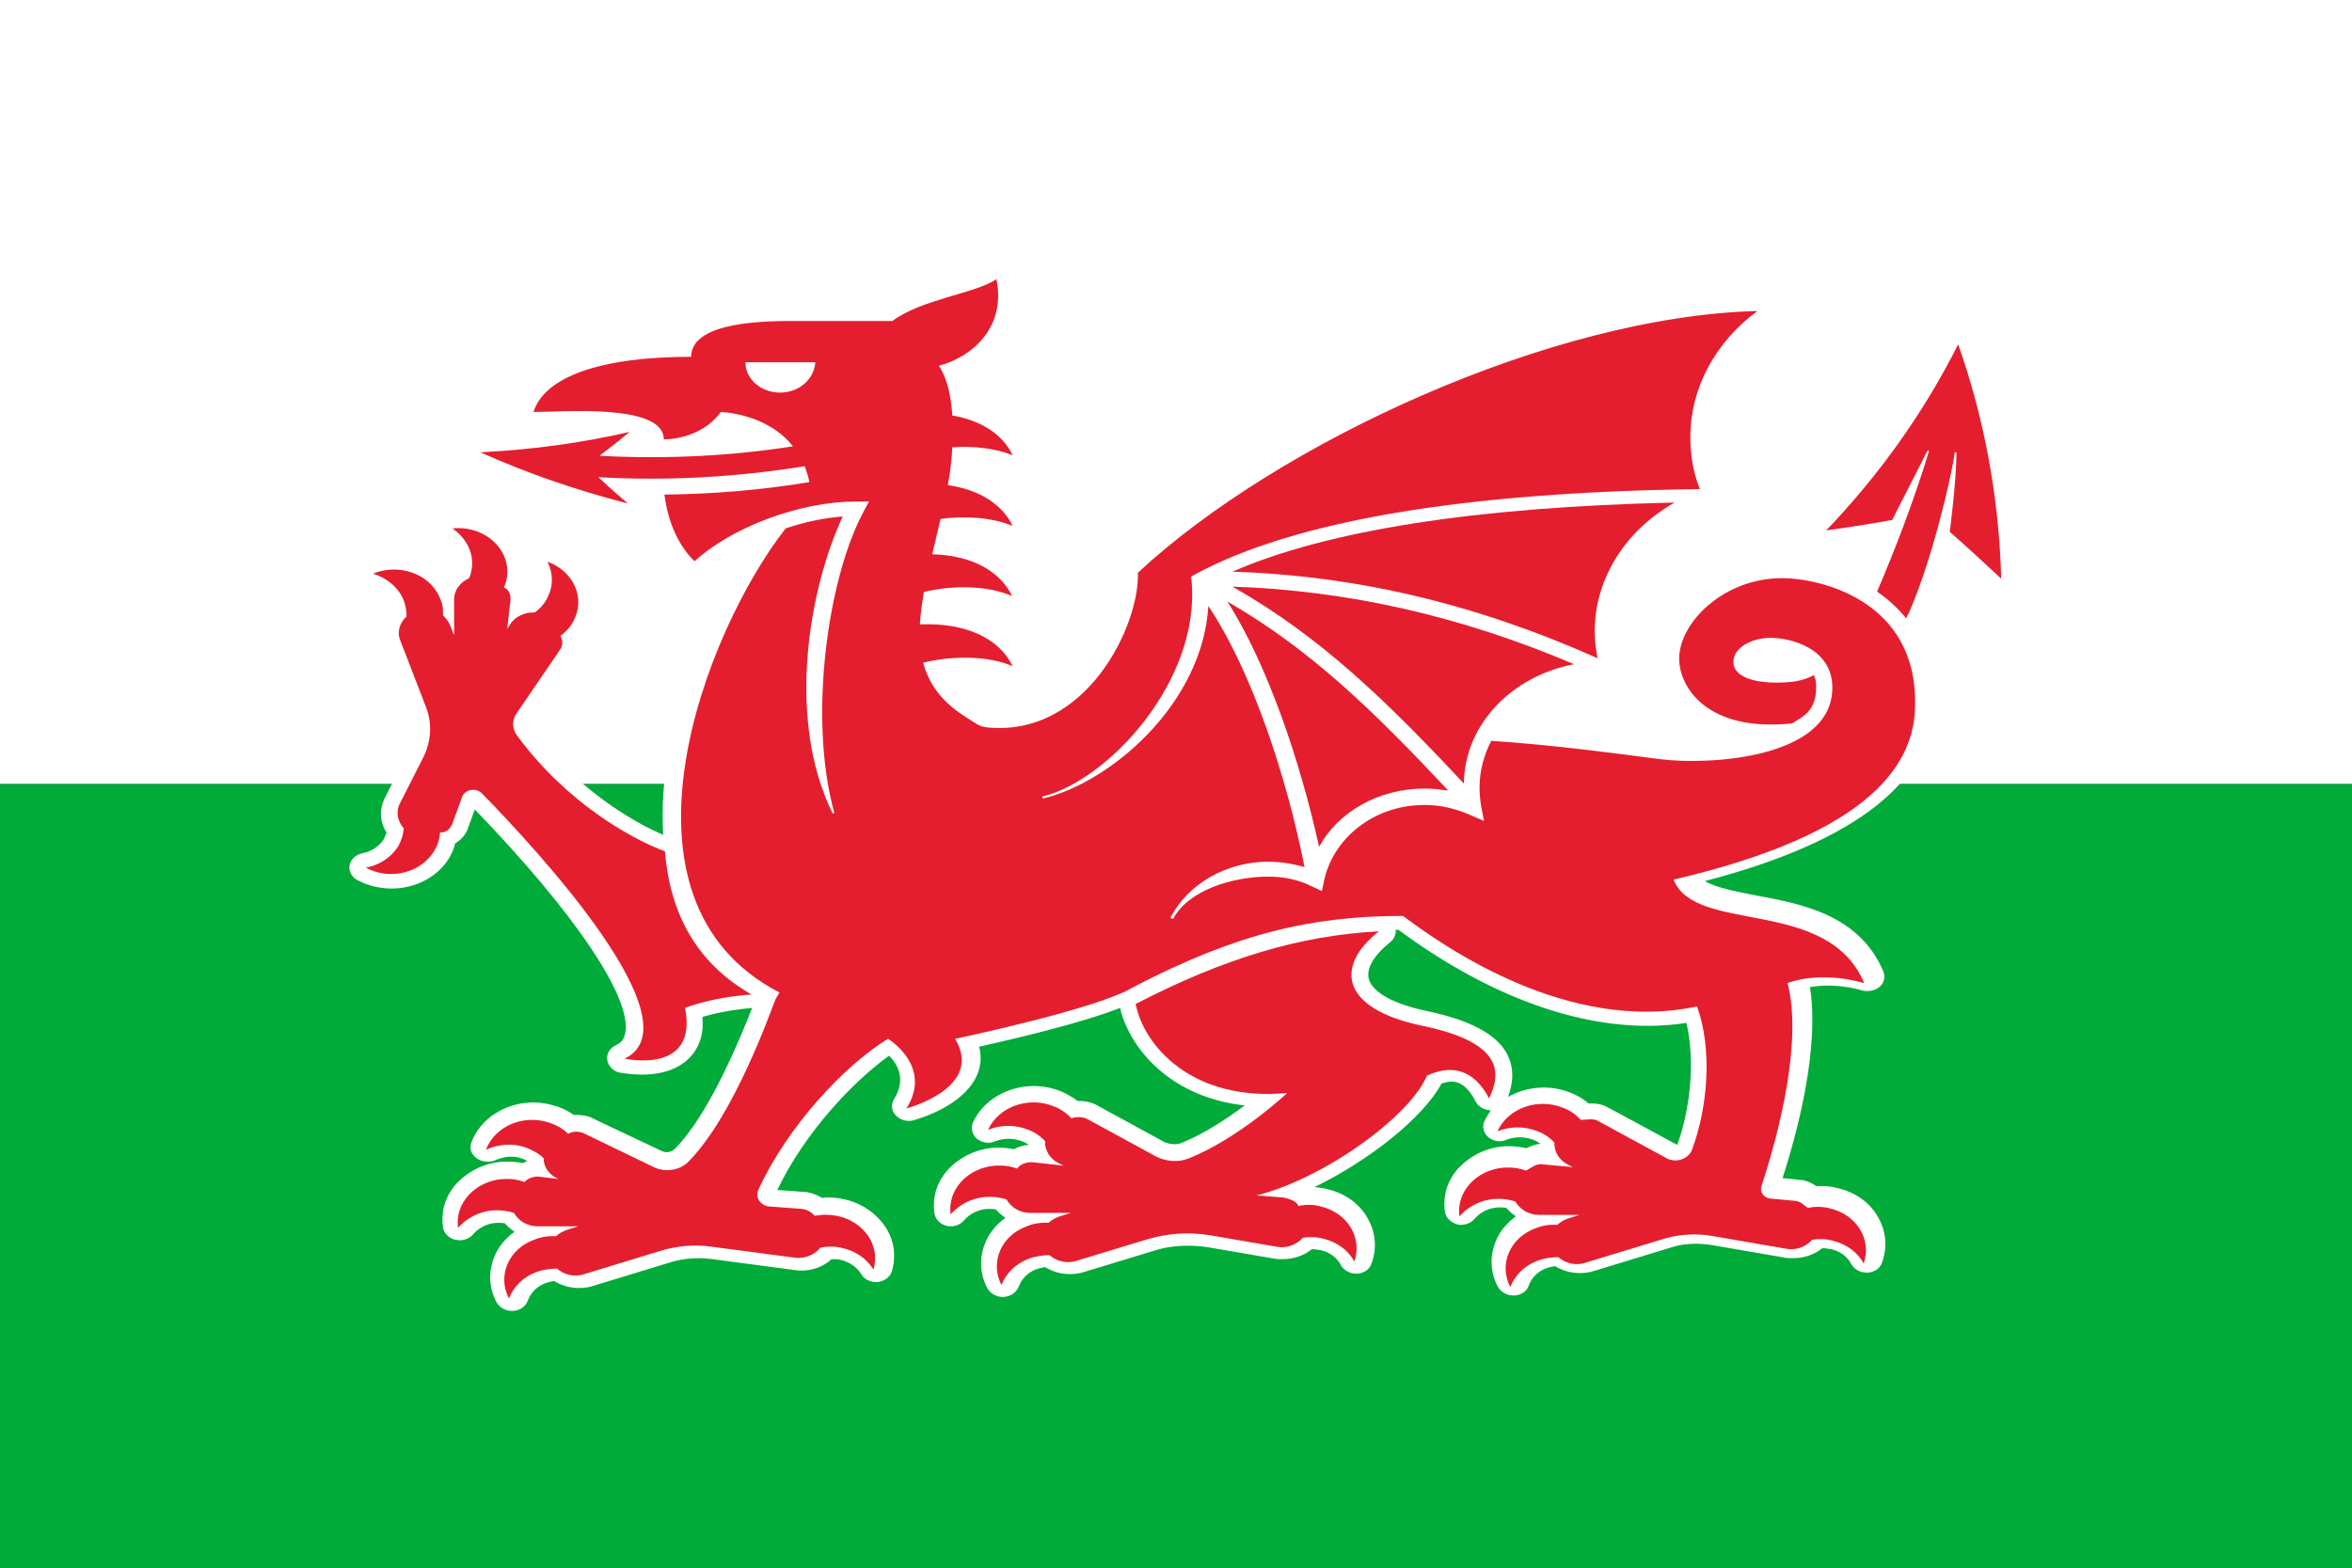 <svg width="513" height="342" viewBox="0 0 513 342" fill="none" xmlns="http://www.w3.org/2000/svg">
<rect x="0" y="0" width="513" height="342" fill="#333333" stroke="none"/>
<g clip-path="url(#clip0_75_36)">
<path d="M0 171H513V342H0V171Z" fill="#00AB39"/>
<path d="M0 0H513V171H0V0Z" fill="white"/>
<path d="M430.512 74.145C430.024 72.843 428.805 71.975 427.219 71.866C427.098 71.866 427.098 71.866 426.976 71.866C425.512 71.866 424.293 72.626 423.683 73.82C416.244 88.47 406.854 101.818 395.39 113.647C394.415 114.623 394.171 116.142 394.902 117.336C395.512 118.421 396.732 119.073 398.073 119.073C398.195 119.073 398.439 119.073 398.561 119.073C402.341 118.638 406.122 117.987 410.024 117.336C409.78 118.096 409.537 118.747 409.171 119.507C408.195 122.111 407.219 124.716 406 127.429C399.537 124.064 392.585 122.979 388.439 122.979C373.683 122.979 362.341 134.157 362.341 143.815C362.341 150.326 367.707 159.876 382.341 161.287C376.61 162.589 370.878 162.698 368.927 162.698C366.61 162.698 364.415 162.589 362.707 162.372L358.927 161.83C350.146 160.636 339.171 159.334 327.219 158.357C331 153.365 336.854 149.567 343.927 148.265C345.024 148.048 346 147.396 346.488 146.528C346.61 146.528 346.732 146.637 346.732 146.637C347.219 146.854 347.829 146.962 348.317 146.962C349.049 146.962 349.902 146.745 350.512 146.311C351.61 145.552 352.22 144.358 351.976 143.164C351.61 141.428 351.488 139.583 351.488 137.847C351.488 127.537 357.341 117.987 367.22 112.453C368.317 111.802 368.927 110.716 368.927 109.631C369.659 109.631 370.268 109.631 371 109.631C372.219 109.631 373.317 109.089 373.927 108.22C374.659 107.352 374.78 106.267 374.415 105.29C373.195 101.926 372.463 98.454 372.463 94.981C372.463 85.323 377.341 76.207 385.756 70.13C386.976 69.262 387.463 67.742 386.854 66.44C386.366 65.138 384.902 64.27 383.439 64.27H383.317C335.756 65.463 274.78 95.306 245.634 122.328C244.902 122.979 244.537 123.847 244.659 124.716C244.902 131.335 240.756 142.187 233.317 149.024C228.805 153.257 223.561 155.318 217.951 155.318C217.219 155.318 216.488 155.318 215.756 155.21C215.512 155.21 215.146 155.101 214.902 154.884C213.683 154.233 212.585 153.474 211.488 152.714C209.049 150.978 207.341 149.024 206.122 146.854C207.463 146.637 208.927 146.637 210.268 146.637C213.683 146.637 216.976 147.179 219.293 148.156C219.78 148.373 220.39 148.482 220.878 148.482C221.854 148.482 222.707 148.156 223.439 147.613C224.537 146.637 224.902 145.226 224.293 143.924C221.244 137.521 213.927 133.397 204.659 132.855C204.659 132.421 204.78 132.095 204.78 131.661C206.61 131.335 208.439 131.227 210.268 131.227C213.683 131.227 216.976 131.769 219.171 132.746C219.659 132.963 220.268 133.072 220.756 133.072C221.732 133.072 222.585 132.746 223.317 132.204C224.415 131.227 224.78 129.816 224.171 128.514C221.366 122.762 215.512 118.964 207.707 117.77C207.829 117.119 207.951 116.468 208.195 115.817C208.927 115.817 209.537 115.708 210.268 115.708C213.683 115.708 216.976 116.251 219.293 117.228C219.78 117.445 220.39 117.553 220.878 117.553C221.854 117.553 222.707 117.228 223.439 116.685C224.537 115.708 224.902 114.298 224.293 112.995C221.854 108.003 217.219 104.531 210.756 102.903C210.878 102.035 211 101.167 211.122 100.298C214.293 100.407 217.219 100.95 219.293 101.818C219.78 102.035 220.39 102.143 220.878 102.143C221.854 102.143 222.707 101.818 223.439 101.275C224.537 100.298 224.902 98.888 224.293 97.585C221.976 92.702 217.341 89.229 211.244 87.602C211 85.106 210.512 82.935 209.78 81.09C217.098 77.726 223.073 70.238 221 59.929C220.756 58.844 219.902 57.867 218.683 57.433C218.195 57.324 217.829 57.216 217.341 57.216C216.61 57.216 215.756 57.433 215.146 57.867C213.561 58.952 210.39 59.82 207.098 60.906C202.585 62.316 197.463 63.836 193.439 66.44H173.195C166.854 66.44 151.122 66.44 147.707 74.254C127.707 74.688 115.39 79.68 112.707 88.578C112.463 89.555 112.707 90.64 113.317 91.4C113.927 92.159 115.024 92.702 116.244 92.702C117.098 92.702 118.317 92.702 119.78 92.594C121.61 92.485 124.049 92.485 126.366 92.485H126.488C119.171 93.679 111.854 94.547 104.415 94.872C102.707 94.981 101.366 96.066 101 97.477C100.634 98.888 101.488 100.407 102.951 101.058C113.317 105.725 124.415 109.523 135.756 112.453C136.122 112.561 136.488 112.561 136.732 112.561C138.073 112.561 139.293 111.91 139.902 110.933C140.756 109.74 140.512 108.112 139.415 107.135C139.902 107.135 140.512 107.135 141 107.135C141 107.461 141 107.786 141 108.003V108.112C141.854 114.623 144.537 120.375 148.561 124.173C149.293 124.824 150.146 125.258 151.244 125.258C152.219 125.258 153.195 124.933 153.927 124.282C156.854 121.569 160.634 119.181 164.902 117.228C154.171 132.855 143.195 159.334 144.659 182.123C137.707 179.193 125.268 171.705 115.756 158.791C115.39 158.357 115.39 157.814 115.634 157.38L125.268 143.273C125.878 142.187 126.244 140.994 126.122 139.8C127.098 138.823 127.829 137.847 128.439 136.653C130.024 133.506 130.146 129.925 128.683 126.669C127.219 123.413 124.415 120.917 120.756 119.507C120.268 119.398 119.78 119.29 119.415 119.29C118.439 119.29 117.585 119.615 116.854 120.266C116.854 120.266 116.854 120.266 116.732 120.375C115.756 121.351 115.39 122.762 116 123.956C116.854 125.584 116.854 127.429 116 129.056C115.756 129.599 115.39 130.033 115.024 130.467C115.024 129.273 114.659 128.188 114.049 127.32C114.293 126.126 114.415 124.933 114.293 123.739C113.683 117.119 107.463 111.91 100.024 111.91C99.415 111.91 98.927 111.91 98.317 112.019C96.854 112.127 95.634 113.104 95.268 114.298C94.781 115.6 95.39 117.011 96.61 117.77C98.195 118.855 99.293 120.483 99.415 122.328C99.415 122.871 99.415 123.413 99.293 123.956C98.439 124.499 97.829 125.15 97.219 125.801C94.537 122.871 90.512 121.026 86 121.026C83.805 121.026 81.732 121.46 79.781 122.328C78.439 122.871 77.585 124.173 77.707 125.475V125.584C77.829 126.886 78.805 127.971 80.268 128.405C82.219 128.948 83.805 130.25 84.537 131.878C84.781 132.421 84.902 132.963 85.024 133.506C83.317 135.676 82.951 138.389 83.927 140.994L89.537 155.535C90.634 158.357 90.39 161.287 89.049 164L83.927 174.092C82.707 176.588 82.829 179.301 84.293 181.58C84.171 182.123 83.927 182.666 83.683 183.1C82.707 184.619 81 185.813 79.049 186.138C77.585 186.464 76.488 187.44 76.244 188.743C76 190.045 76.732 191.347 77.951 191.998C80.146 193.192 82.829 193.843 85.39 193.843C90.634 193.843 95.39 191.347 97.951 187.223C98.561 186.138 99.049 185.053 99.293 183.968C100.39 183.317 101.244 182.449 101.854 181.255C101.854 181.146 101.976 181.038 101.976 180.929L103.561 176.588C125.39 199.161 137.951 217.826 136.366 225.423C136.122 226.725 135.512 227.485 134.293 228.027C132.951 228.678 132.219 229.981 132.463 231.283C132.707 232.585 133.683 233.67 135.146 233.996C135.39 233.996 137.341 234.43 140.024 234.43C144.537 234.43 148.195 233.128 150.512 230.632C152.585 228.461 153.561 225.423 153.195 221.841C155.39 221.19 159.171 220.322 164.049 219.888C158.195 234.755 152.585 245.065 147.341 250.491C146.854 251.034 146.122 251.359 145.39 251.359C145.024 251.359 144.659 251.251 144.415 251.142L129.293 243.98C129.293 243.98 129.171 243.98 129.171 243.871C128.439 243.546 127.219 243.22 125.878 243.22C125.634 243.22 125.39 243.22 125.146 243.22C124.049 242.46 122.829 241.809 121.488 241.375C119.78 240.833 118.073 240.507 116.366 240.507C110.268 240.507 104.78 243.98 102.829 249.189C102.341 250.382 102.707 251.685 103.805 252.553L103.927 252.661C104.659 253.204 105.512 253.421 106.366 253.421C106.976 253.421 107.585 253.312 108.073 253.095C109.049 252.661 110.268 252.336 111.366 252.336C112.219 252.336 113.073 252.444 113.927 252.77C114.293 252.878 114.659 253.095 115.024 253.312C114.659 253.421 114.415 253.529 114.049 253.747C112.951 253.529 111.976 253.421 110.878 253.421C110.512 253.421 110.146 253.421 109.78 253.421C105.878 253.638 102.341 255.374 99.781 257.979C97.219 260.692 96.122 264.056 96.61 267.637C96.732 268.939 97.829 270.133 99.293 270.459H99.415C99.659 270.459 99.902 270.567 100.268 270.567C101.366 270.567 102.463 270.133 103.195 269.265C104.415 267.854 106.244 266.878 108.317 266.769C108.439 266.769 108.683 266.769 108.805 266.769C109.293 266.769 109.659 266.769 110.146 266.878C110.756 267.637 111.488 268.18 112.219 268.722C110.268 270.133 108.683 271.978 107.829 274.148C106.488 277.404 106.61 280.985 108.317 284.132C108.927 285.217 110.268 285.977 111.61 285.977C111.732 285.977 111.854 285.977 111.976 285.977C113.439 285.869 114.659 285 115.146 283.698C115.756 281.962 117.219 280.551 119.049 279.9C119.659 279.683 120.268 279.574 120.878 279.466C122.463 280.443 124.293 280.985 126.244 280.985C127.219 280.985 128.317 280.877 129.293 280.551L146 275.451C148.073 274.8 150.268 274.474 152.463 274.474C153.439 274.474 154.415 274.582 155.39 274.691L173.439 277.078C173.927 277.187 174.415 277.187 174.78 277.187C177.219 277.187 179.659 276.319 181.366 274.691C181.488 274.691 181.61 274.691 181.732 274.691C182.219 274.691 182.707 274.691 183.195 274.8C185.146 275.234 186.854 276.319 187.829 277.947C188.439 279.032 189.78 279.683 191 279.683C191.122 279.683 191.366 279.683 191.488 279.683C192.951 279.466 194.171 278.598 194.537 277.295C195.512 273.931 195.024 270.35 192.951 267.42C190.878 264.49 187.707 262.32 183.805 261.56C182.829 261.343 181.732 261.234 180.634 261.234C180.146 261.234 179.78 261.234 179.293 261.343C178.317 260.692 177.098 260.258 175.878 260.041C175.756 260.041 175.756 260.041 175.634 260.041L169.537 259.607C175.39 247.344 185.756 236.166 193.927 230.306C195.756 232.151 197.707 235.407 195.024 239.747C194.293 240.941 194.415 242.352 195.39 243.329C196.122 244.088 197.098 244.522 198.195 244.522C198.561 244.522 198.927 244.522 199.171 244.414C200.268 244.088 209.78 241.484 212.951 234.864C213.683 233.345 214.293 231.066 213.561 228.353C220.756 226.725 235.39 223.361 244.293 219.888C245.512 224.989 248.805 230.089 253.439 233.887C258.317 237.903 264.537 240.399 271.488 241.158C267.707 243.98 262.829 247.235 257.829 249.297C257.341 249.514 256.732 249.623 256.122 249.623C255.39 249.623 254.659 249.406 254.049 249.189L238.927 240.941C237.829 240.399 236.61 240.181 235.268 240.181C235.146 240.181 235.146 240.181 235.024 240.181C233.927 239.313 232.707 238.662 231.488 238.12C229.659 237.36 227.585 236.926 225.512 236.926C219.659 236.926 214.415 240.073 212.22 244.848C211.732 246.042 211.976 247.344 212.951 248.321C213.683 248.972 214.659 249.297 215.634 249.297C216.122 249.297 216.61 249.189 217.098 248.972C217.951 248.646 219.049 248.429 220.024 248.429C221 248.429 221.976 248.646 222.951 248.972C223.439 249.189 223.927 249.406 224.415 249.731C223.317 249.84 222.098 250.165 221.122 250.708C220.146 250.491 219.049 250.382 218.073 250.382C217.707 250.382 217.341 250.382 216.976 250.382C213.073 250.599 209.537 252.336 206.976 254.94C204.415 257.653 203.317 261.017 203.805 264.599C203.927 265.901 205.024 267.095 206.488 267.42C206.732 267.529 207.098 267.529 207.341 267.529C208.439 267.529 209.537 267.095 210.268 266.226C211.488 264.816 213.317 263.839 215.39 263.73C215.512 263.73 215.756 263.73 215.878 263.73C216.366 263.73 216.732 263.73 217.219 263.839C217.829 264.599 218.561 265.141 219.293 265.684C217.341 267.095 215.756 268.939 214.902 271.11C213.561 274.365 213.683 277.947 215.39 281.094C216 282.179 217.341 282.939 218.683 282.939C220.268 282.939 221.61 282.07 222.219 280.66C222.829 278.923 224.293 277.513 226.122 276.861C226.732 276.644 227.341 276.536 227.951 276.427C229.537 277.404 231.366 277.947 233.317 277.947C234.293 277.947 235.39 277.838 236.366 277.513L251.732 272.846C254.049 272.087 256.61 271.761 259.049 271.761C260.512 271.761 261.976 271.869 263.439 272.087L277.951 274.582C278.561 274.691 279.171 274.691 279.78 274.691C282.098 274.691 284.415 273.931 286.122 272.521C286.122 272.521 286.122 272.521 286.244 272.521C286.854 272.521 287.463 272.629 288.073 272.738C290.024 273.172 291.61 274.365 292.463 275.993C293.073 277.078 294.293 277.838 295.756 277.838C295.878 277.838 296 277.838 296.122 277.838C297.585 277.73 298.805 276.861 299.171 275.559C300.39 272.195 300.024 268.722 298.195 265.575C296.366 262.428 293.195 260.258 289.415 259.39C288.561 259.173 287.585 259.064 286.732 258.956C298.561 253.204 310.39 243.871 314.415 236.383C315.146 236.166 315.878 235.949 316.61 235.949C318.561 235.949 320.39 237.36 321.854 240.29C322.463 241.484 323.683 242.135 325.146 242.243C324.659 243.003 324.171 243.763 323.805 244.522C323.195 245.716 323.561 247.127 324.537 247.995C324.659 248.103 324.659 248.103 324.78 248.212C325.512 248.755 326.244 248.972 327.098 248.972C327.585 248.972 328.073 248.863 328.561 248.646C329.415 248.321 330.512 248.103 331.488 248.103C332.463 248.103 333.439 248.321 334.415 248.646C335.024 248.863 335.512 249.189 336 249.514C334.78 249.623 333.805 250.057 332.951 250.491C331.854 250.274 330.634 250.057 329.415 250.057C329.049 250.057 328.683 250.057 328.317 250.057C324.415 250.274 320.878 252.01 318.317 254.615C315.756 257.328 314.659 260.692 315.146 264.273C315.268 265.575 316.366 266.66 317.829 267.095C318.073 267.203 318.439 267.203 318.683 267.203C319.78 267.203 320.878 266.769 321.61 265.901C322.829 264.49 324.659 263.513 326.732 263.405C326.854 263.405 327.098 263.405 327.219 263.405C327.707 263.405 328.073 263.405 328.561 263.513C329.171 264.273 329.902 264.816 330.634 265.358C328.683 266.769 327.098 268.614 326.244 270.784C324.902 274.04 325.024 277.621 326.732 280.768C327.341 281.853 328.683 282.613 330.024 282.613C330.146 282.613 330.268 282.613 330.39 282.613C331.854 282.504 333.073 281.636 333.439 280.443C334.049 278.706 335.512 277.296 337.341 276.644C337.951 276.427 338.561 276.319 339.171 276.21C340.756 277.187 342.585 277.73 344.537 277.73C345.512 277.73 346.61 277.621 347.585 277.295L364.659 272.087C366.366 271.544 368.073 271.327 369.902 271.327C371 271.327 371.976 271.435 372.951 271.544L389.293 274.365C389.902 274.474 390.512 274.474 391.122 274.474C393.439 274.474 395.756 273.714 397.463 272.304C397.463 272.304 397.463 272.304 397.585 272.304C398.195 272.304 398.805 272.412 399.415 272.521C401.366 272.955 402.951 274.148 403.805 275.776C404.415 276.861 405.634 277.621 407.098 277.621C407.219 277.621 407.341 277.621 407.463 277.621C408.927 277.513 410.146 276.644 410.512 275.342C411.732 271.978 411.366 268.505 409.537 265.358C407.707 262.211 404.537 260.041 400.756 259.173C399.537 258.847 398.317 258.738 396.976 258.738C396.732 258.738 396.366 258.738 396.122 258.738C395.39 258.196 394.293 257.653 393.073 257.436C392.951 257.436 392.829 257.436 392.829 257.436L388.805 257.002C392.219 246.367 396.854 228.57 394.78 215.33C395.756 215.222 396.976 215.005 398.439 215.005C401 215.005 403.561 215.33 406.244 216.09C406.61 216.198 406.976 216.198 407.341 216.198C408.317 216.198 409.293 215.873 410.024 215.222C411 214.354 411.244 213.051 410.756 211.858C405.512 199.595 393.073 197.207 383.073 195.362C378.073 194.386 374.293 193.626 371.854 192.215C405.146 183.534 421.976 170.077 421.976 152.171C421.976 145.769 420.39 140.668 417.951 136.544C418.561 136.219 419.049 135.676 419.293 135.025L419.78 134.048C421.732 129.708 423.195 125.692 424.293 122.437C424.659 121.351 425.024 120.266 425.39 119.29C428.439 121.894 431.244 124.607 434.049 127.32C434.78 127.971 435.756 128.405 436.732 128.405C437.22 128.405 437.707 128.297 438.073 128.188C439.537 127.646 440.39 126.452 440.39 125.041C439.537 108.329 436.366 90.749 430.512 74.145ZM139.78 95.958C140.146 95.632 140.512 95.198 140.634 94.764C140.878 94.981 141 95.306 141 95.524C141 95.741 141 95.849 141 96.066C140.634 95.958 140.268 95.958 139.78 95.958ZM155.634 95.524C156.732 94.764 157.829 93.896 158.805 92.919C160.268 93.136 162.463 93.679 164.659 94.764C161.732 95.09 158.683 95.306 155.634 95.524ZM170.146 82.393C169.78 82.393 169.537 82.393 169.171 82.284H171.122C170.756 82.393 170.512 82.393 170.146 82.393ZM365.878 249.623C365.878 249.731 365.756 249.731 365.878 249.623C365.756 249.731 365.756 249.731 365.756 249.731C365.756 249.731 350.39 241.375 350.268 241.375C349.415 240.941 348.317 240.724 347.098 240.724C346.854 240.724 346.732 240.724 346.488 240.724C345.39 239.747 344.049 238.988 342.707 238.445C340.878 237.686 338.805 237.251 336.732 237.251C333.927 237.251 331.122 238.011 328.927 239.313C329.902 236.6 330.512 233.128 328.561 229.655C326.122 225.423 320.39 222.493 311.122 220.539C303.927 219.02 299.415 216.524 298.561 213.594C297.951 211.315 299.659 208.385 303.195 205.563C304.049 204.912 304.537 203.827 304.415 202.85C304.659 202.85 304.78 202.85 305.024 202.85C323.561 216.524 342.341 223.795 359.415 223.795C362.219 223.795 365.146 223.578 367.829 223.144C369.902 232.042 368.439 242.569 365.878 249.623ZM387.22 145.552C384.049 145.552 381.732 144.792 381.732 144.249C381.732 143.598 383.561 142.296 386.244 142.296C386.366 142.296 390.512 142.296 393.439 144.575C391.732 145.335 389.902 145.552 387.22 145.552Z" fill="white"/>
<path d="M310.756 172.03C312.463 172.03 314.171 172.247 315.878 172.464C299.293 154.776 285.756 141.645 267.707 131.227C276.61 145.226 283.683 166.496 287.707 184.727C291.854 177.131 300.634 172.03 310.756 172.03Z" fill="#E41E2E"/>
<path d="M365.268 109.631C321.854 110.608 289.415 115.708 268.805 124.715C295.878 125.583 321.976 131.769 348.439 143.598C348.073 141.644 347.829 139.691 347.829 137.738C347.829 126.126 354.658 115.599 365.268 109.631Z" fill="#E41E2E"/>
<path d="M343.317 144.9C318.561 134.373 294.049 128.839 268.805 127.971C287.951 138.823 302.463 152.93 319.293 170.945C319.415 158.139 329.658 147.504 343.317 144.9Z" fill="#E41E2E"/>
<path d="M388.683 126.126C376 126.126 366.244 135.784 366.244 143.706C366.244 149.784 372.219 159.768 390.878 157.814L391.244 157.597C392.341 156.946 393.317 156.295 393.927 155.752C395.146 154.559 396.244 152.931 396.122 149.35C396.122 149.132 396 148.156 395.878 147.939C395.756 147.722 395.634 147.288 395.634 147.288C392.951 148.698 390.512 148.915 387.219 148.915C383.927 148.915 378.073 148.156 378.073 144.358C378.073 141.428 381.854 139.149 386.244 139.149C390.39 139.149 399.658 141.319 399.658 150.001C399.658 165.628 372.341 166.93 362.219 165.628C352.097 164.325 339.537 162.589 325.268 161.612C323.683 164.651 322.707 168.124 322.707 171.813C322.707 173.116 322.829 174.526 323.073 175.937L323.683 179.084L320.39 177.673C317.341 176.371 314.171 175.612 310.878 175.612C299.78 175.503 290.512 182.882 288.683 192.649L288.317 194.386L286 193.3C283.195 191.89 279.902 191.238 276.61 191.238C268.927 191.238 259.171 194.169 255.878 200.463L255.268 200.246C259.049 192.866 267.463 187.983 276.61 187.983C279.293 187.983 281.976 188.417 284.537 189.177C280.756 169.968 273.195 146.637 263.561 132.203C262.219 153.907 241.854 170.837 227.463 174.201L227.341 173.767C241.488 170.403 261.854 148.698 259.902 126.777L259.78 125.801L260.756 125.258C282.219 113.646 319.171 107.352 370.756 106.701C369.293 103.011 368.683 99.213 368.683 95.306C368.683 84.671 374.171 74.579 383.317 67.851C338.561 68.936 278.805 96.5 248.195 124.932C248.561 136.436 236.976 160.853 215.268 158.682C214.415 158.574 213.561 158.357 212.829 157.814C211.61 157.054 210.39 156.295 209.171 155.427C204.78 152.28 202.463 148.698 201.366 144.575C207.341 143.055 215.39 142.947 220.878 145.334C217.951 139.257 210.634 135.784 200.634 136.219C200.756 133.94 201.122 131.552 201.488 129.165C207.463 127.645 215.39 127.645 220.756 130.033C218.073 124.498 211.854 121.134 203.317 120.917C203.927 118.421 204.537 115.817 205.146 113.212C210.39 112.453 216.488 112.887 220.878 114.731C218.561 109.957 213.561 106.809 206.732 105.833C207.219 103.12 207.585 100.407 207.707 97.585C212.341 97.26 217.219 97.802 220.878 99.322C218.683 94.764 214.049 91.725 207.707 90.64C207.463 87.059 206.854 82.935 204.78 79.788C211.488 78.052 219.537 71.866 217.341 60.905C212.707 64.052 201 65.246 194.658 70.021C187.829 70.021 178.195 70.021 174.415 70.021C168.195 70.021 150.756 69.804 150.756 77.835C130.512 77.835 118.683 82.392 116.366 89.88C122.585 89.88 144.78 87.927 144.78 95.849C144.78 95.849 152.707 96.066 157.219 89.88C157.219 89.88 167.219 90.097 172.951 97.368C159.049 99.539 144.902 100.19 130.756 99.43C133.073 97.694 135.268 95.957 137.341 94.221C126.976 96.609 116 98.128 104.78 98.67C114.902 103.228 125.634 106.918 136.976 109.848C134.78 108.003 132.585 106.05 130.512 104.096C145.512 104.965 160.634 104.096 175.512 101.709C175.878 102.686 176.244 103.771 176.488 104.965V105.182C166 106.918 155.512 107.786 144.902 107.895C145.024 107.895 145.512 116.685 151.488 122.436C159.537 115.057 174.415 109.414 186.61 109.414H189.537L188.317 111.693C180.512 126.235 176.244 156.729 181.976 177.348L181.61 177.456C171.488 156.946 176.366 128.731 183.805 112.67C179.78 112.995 175.512 113.863 171.366 115.274C154.049 137.304 130.756 196.23 170.024 216.524L169.171 217.935C167.951 220.973 160.146 243.22 150.268 253.312C148.439 255.266 145.39 255.808 142.829 254.723L127.341 247.235C126.366 246.801 125.024 246.692 123.927 247.344C122.829 246.258 121.488 245.499 119.902 244.956C114.293 243.003 107.951 245.607 106 250.816C108.683 249.623 111.854 249.297 114.78 250.382C116.244 250.925 117.585 251.684 118.561 252.661C118.561 254.614 119.78 256.351 121.854 257.219H121.976L117.341 256.676C116.244 256.676 115.024 257.11 114.415 257.87C112.951 257.328 111.366 257.11 109.658 257.219C103.683 257.653 99.171 262.428 99.902 267.854C101.732 265.792 104.415 264.273 107.585 264.056C109.171 263.947 110.756 264.164 112.097 264.598C113.073 266.335 115.024 267.528 117.219 267.528H126.122L123.683 268.288C122.707 268.614 121.854 269.156 121.244 269.699C119.658 269.59 118.073 269.807 116.488 270.458C110.878 272.52 108.439 278.38 111 283.264C111.976 280.768 114.049 278.598 116.976 277.512C118.439 276.97 120.024 276.753 121.488 276.753C122.951 278.055 125.268 278.706 127.463 277.946L144.171 272.846C147.707 271.761 151.61 271.435 155.268 271.978L173.317 274.365C175.512 274.691 177.707 273.714 178.927 272.195C180.39 271.869 181.976 271.869 183.439 272.195C186.61 272.846 189.049 274.582 190.512 276.97C192.097 271.761 188.439 266.443 182.585 265.25C180.878 264.924 179.293 264.924 177.707 265.25C177.097 264.49 176 263.839 174.902 263.73L167.707 263.188C165.878 262.971 164.658 261.234 165.39 259.606C171.854 245.499 184.415 232.259 193.683 226.616C193.683 226.616 203.561 232.585 197.707 241.809C197.707 241.809 214.78 237.36 208.317 226.616C208.317 226.616 239.537 220.105 247.219 215.33C269.537 203.718 286 199.812 306 199.812C315.024 206.54 341.976 225.531 370.146 219.562C373.561 229.004 372.463 241.701 369.049 250.816C368.317 252.77 365.756 253.746 363.683 252.77L348.317 244.414C347.463 243.979 345.756 244.305 344.78 244.305C343.805 243.22 342.463 242.243 341 241.701C335.512 239.422 328.927 241.701 326.61 246.801C329.293 245.716 332.463 245.607 335.39 246.801C336.854 247.344 338.073 248.212 339.049 249.297C338.927 251.142 340.024 253.095 341.976 254.072L343.073 254.614L336 253.963C334.902 253.963 333.683 254.94 332.829 255.374C331.366 254.832 329.78 254.614 328.073 254.723C322.097 255.157 317.585 259.932 318.317 265.358C320.146 263.296 322.829 261.777 326 261.56C327.585 261.451 329.171 261.668 330.512 262.102C331.488 263.839 333.439 265.032 335.634 265.032H344.537L342.097 265.792C341.122 266.118 340.268 266.66 339.658 267.203C338.073 267.094 336.488 267.311 334.902 267.963C329.293 270.024 326.854 275.885 329.415 280.768C330.39 278.272 332.463 276.102 335.39 275.016C336.854 274.474 338.439 274.257 339.902 274.257C341.366 275.559 343.683 276.21 345.878 275.45L362.951 270.241C366.244 269.265 369.78 269.048 373.195 269.59L389.537 272.412C391.732 272.846 393.927 271.978 395.268 270.458C396.732 270.241 398.317 270.241 399.78 270.676C402.829 271.435 405.268 273.28 406.488 275.667C408.317 270.458 405.024 265.032 399.171 263.622C397.585 263.188 395.878 263.188 394.293 263.513C393.561 262.971 392.707 262.102 391.732 261.994L386 261.451C384.658 261.234 383.805 260.041 384.171 258.847C388.317 246.258 393.073 226.942 389.902 214.462C389.902 214.462 396.488 211.64 406.61 214.462C398.561 195.471 369.78 203.935 365.024 191.89C408.439 181.797 417.707 166.387 417.707 153.69C418.073 130.793 396.732 126.126 388.683 126.126ZM170.146 85.648C166 85.648 162.585 82.718 162.585 79.028H177.829C177.585 82.718 174.293 85.648 170.146 85.648Z" fill="#E41E2E"/>
<path d="M436.488 126.235C436 108.221 432.707 90.966 427.098 75.122C419.415 90.424 409.537 103.989 398.317 115.709C403.073 115.058 407.951 114.298 412.707 113.43L420.39 98.346H420.756C417.463 109.306 412.829 121.135 409.415 129.057C411.732 130.685 413.805 132.529 415.512 134.591C415.634 134.7 415.634 134.808 415.756 134.917C415.878 134.591 416 134.266 416.244 133.94C421.244 122.763 425.634 104.206 426.366 98.671H426.732C426.732 104.857 425.268 116.034 425.268 116.034C429.049 119.29 432.707 122.763 436.488 126.235Z" fill="#E41E2E"/>
<path d="M310.268 223.795C292.098 219.996 291.244 210.664 300.756 203.176C283.683 204.044 266.976 209.036 247.707 219.02C249.415 227.918 259.78 240.398 280.756 238.445C280.756 238.445 270.39 248.212 259.415 252.661C257.098 253.638 254.415 253.421 252.219 252.336L237.098 244.088C236.244 243.654 234.659 243.545 233.683 243.98C232.707 242.894 231.366 241.918 229.902 241.375C224.415 239.096 217.829 241.375 215.512 246.475C218.195 245.39 221.366 245.282 224.293 246.475C225.756 247.018 226.976 247.886 227.951 248.971C227.829 250.816 228.927 252.77 230.878 253.746L231.976 254.289L225.024 253.529C223.927 253.529 222.463 253.963 221.854 254.94C220.39 254.397 218.805 254.18 217.098 254.289C211.122 254.723 206.61 259.498 207.341 264.924C209.171 262.862 211.854 261.343 215.024 261.126C216.61 261.017 218.195 261.234 219.537 261.668C220.512 263.405 222.463 264.598 224.659 264.598H233.561L231.122 265.358C230.146 265.684 229.293 266.226 228.683 266.769C227.098 266.66 225.512 266.877 223.927 267.528C218.317 269.59 215.878 275.45 218.439 280.334C219.415 277.838 221.488 275.668 224.415 274.582C225.878 274.04 227.463 273.823 228.927 273.823C230.39 275.125 232.707 275.776 234.902 275.016L250.268 270.35C254.659 269.048 259.293 268.722 263.927 269.482L278.439 271.978C280.634 272.412 282.829 271.544 284.171 270.024C285.634 269.807 287.22 269.807 288.683 270.241C291.732 271.001 294.171 272.846 295.39 275.233C297.22 270.024 293.927 264.598 288.073 263.188C286.488 262.754 284.78 262.754 283.195 263.079C282.829 261.994 281 261.451 279.902 261.234L274.049 260.8C289.049 257.002 307.585 243.437 311.244 234.647C318.073 231.5 322.341 234.864 324.78 239.639C327.341 234.321 328.195 227.484 310.268 223.795Z" fill="#E41E2E"/>
<path d="M163.927 216.958C151.732 210.013 146.122 199.052 145.024 185.704C137.585 182.991 123.439 174.961 112.829 160.527C111.732 159.117 111.61 157.272 112.585 155.753L122.22 141.645C122.707 140.885 122.829 139.583 122.22 138.715C123.439 137.847 124.537 136.653 125.146 135.351C127.707 130.467 125.146 124.607 119.415 122.545C120.634 124.933 120.756 127.754 119.415 130.359C118.805 131.661 117.829 132.746 116.61 133.614C114.537 133.506 112.341 134.483 111.244 136.219L110.634 137.196L111.366 130.684C111.366 129.708 111 128.514 109.902 128.188C110.512 126.886 110.756 125.475 110.634 123.956C110.146 118.639 104.781 114.623 98.683 115.274C101 116.902 102.707 119.29 102.951 122.111C103.073 123.522 102.829 124.933 102.341 126.126C100.39 126.995 99.049 128.731 99.049 130.684V138.606L98.195 136.436C97.829 135.568 97.219 134.808 96.61 134.266C96.732 132.855 96.488 131.444 95.756 130.033C93.439 125.041 86.854 122.871 81.366 125.15C84.171 126.018 86.61 127.863 87.829 130.467C88.439 131.77 88.683 133.18 88.683 134.483C87.219 135.785 86.488 137.847 87.341 139.8L92.951 154.342C94.293 157.923 94.049 161.721 92.341 165.194L87.219 175.286C86.244 177.131 86.732 179.193 88.073 180.712C87.951 182.015 87.585 183.317 86.854 184.619C85.268 187.115 82.707 188.743 79.781 189.285C85.024 192.107 91.732 190.479 94.659 185.704C95.512 184.402 95.878 182.991 96 181.58C97.341 181.689 98.073 180.821 98.561 179.953L100.878 173.658C101.61 172.139 103.927 171.814 105.146 173.116C117.463 185.704 152.098 223.252 136.244 230.957C136.244 230.957 152.341 234.539 149.415 219.888C149.171 219.997 154.659 217.609 163.927 216.958Z" fill="#E41E2E"/>
</g>
<defs>
<clipPath id="clip0_75_36">
<rect width="513" height="342" fill="white"/>
</clipPath>
</defs>
</svg>

